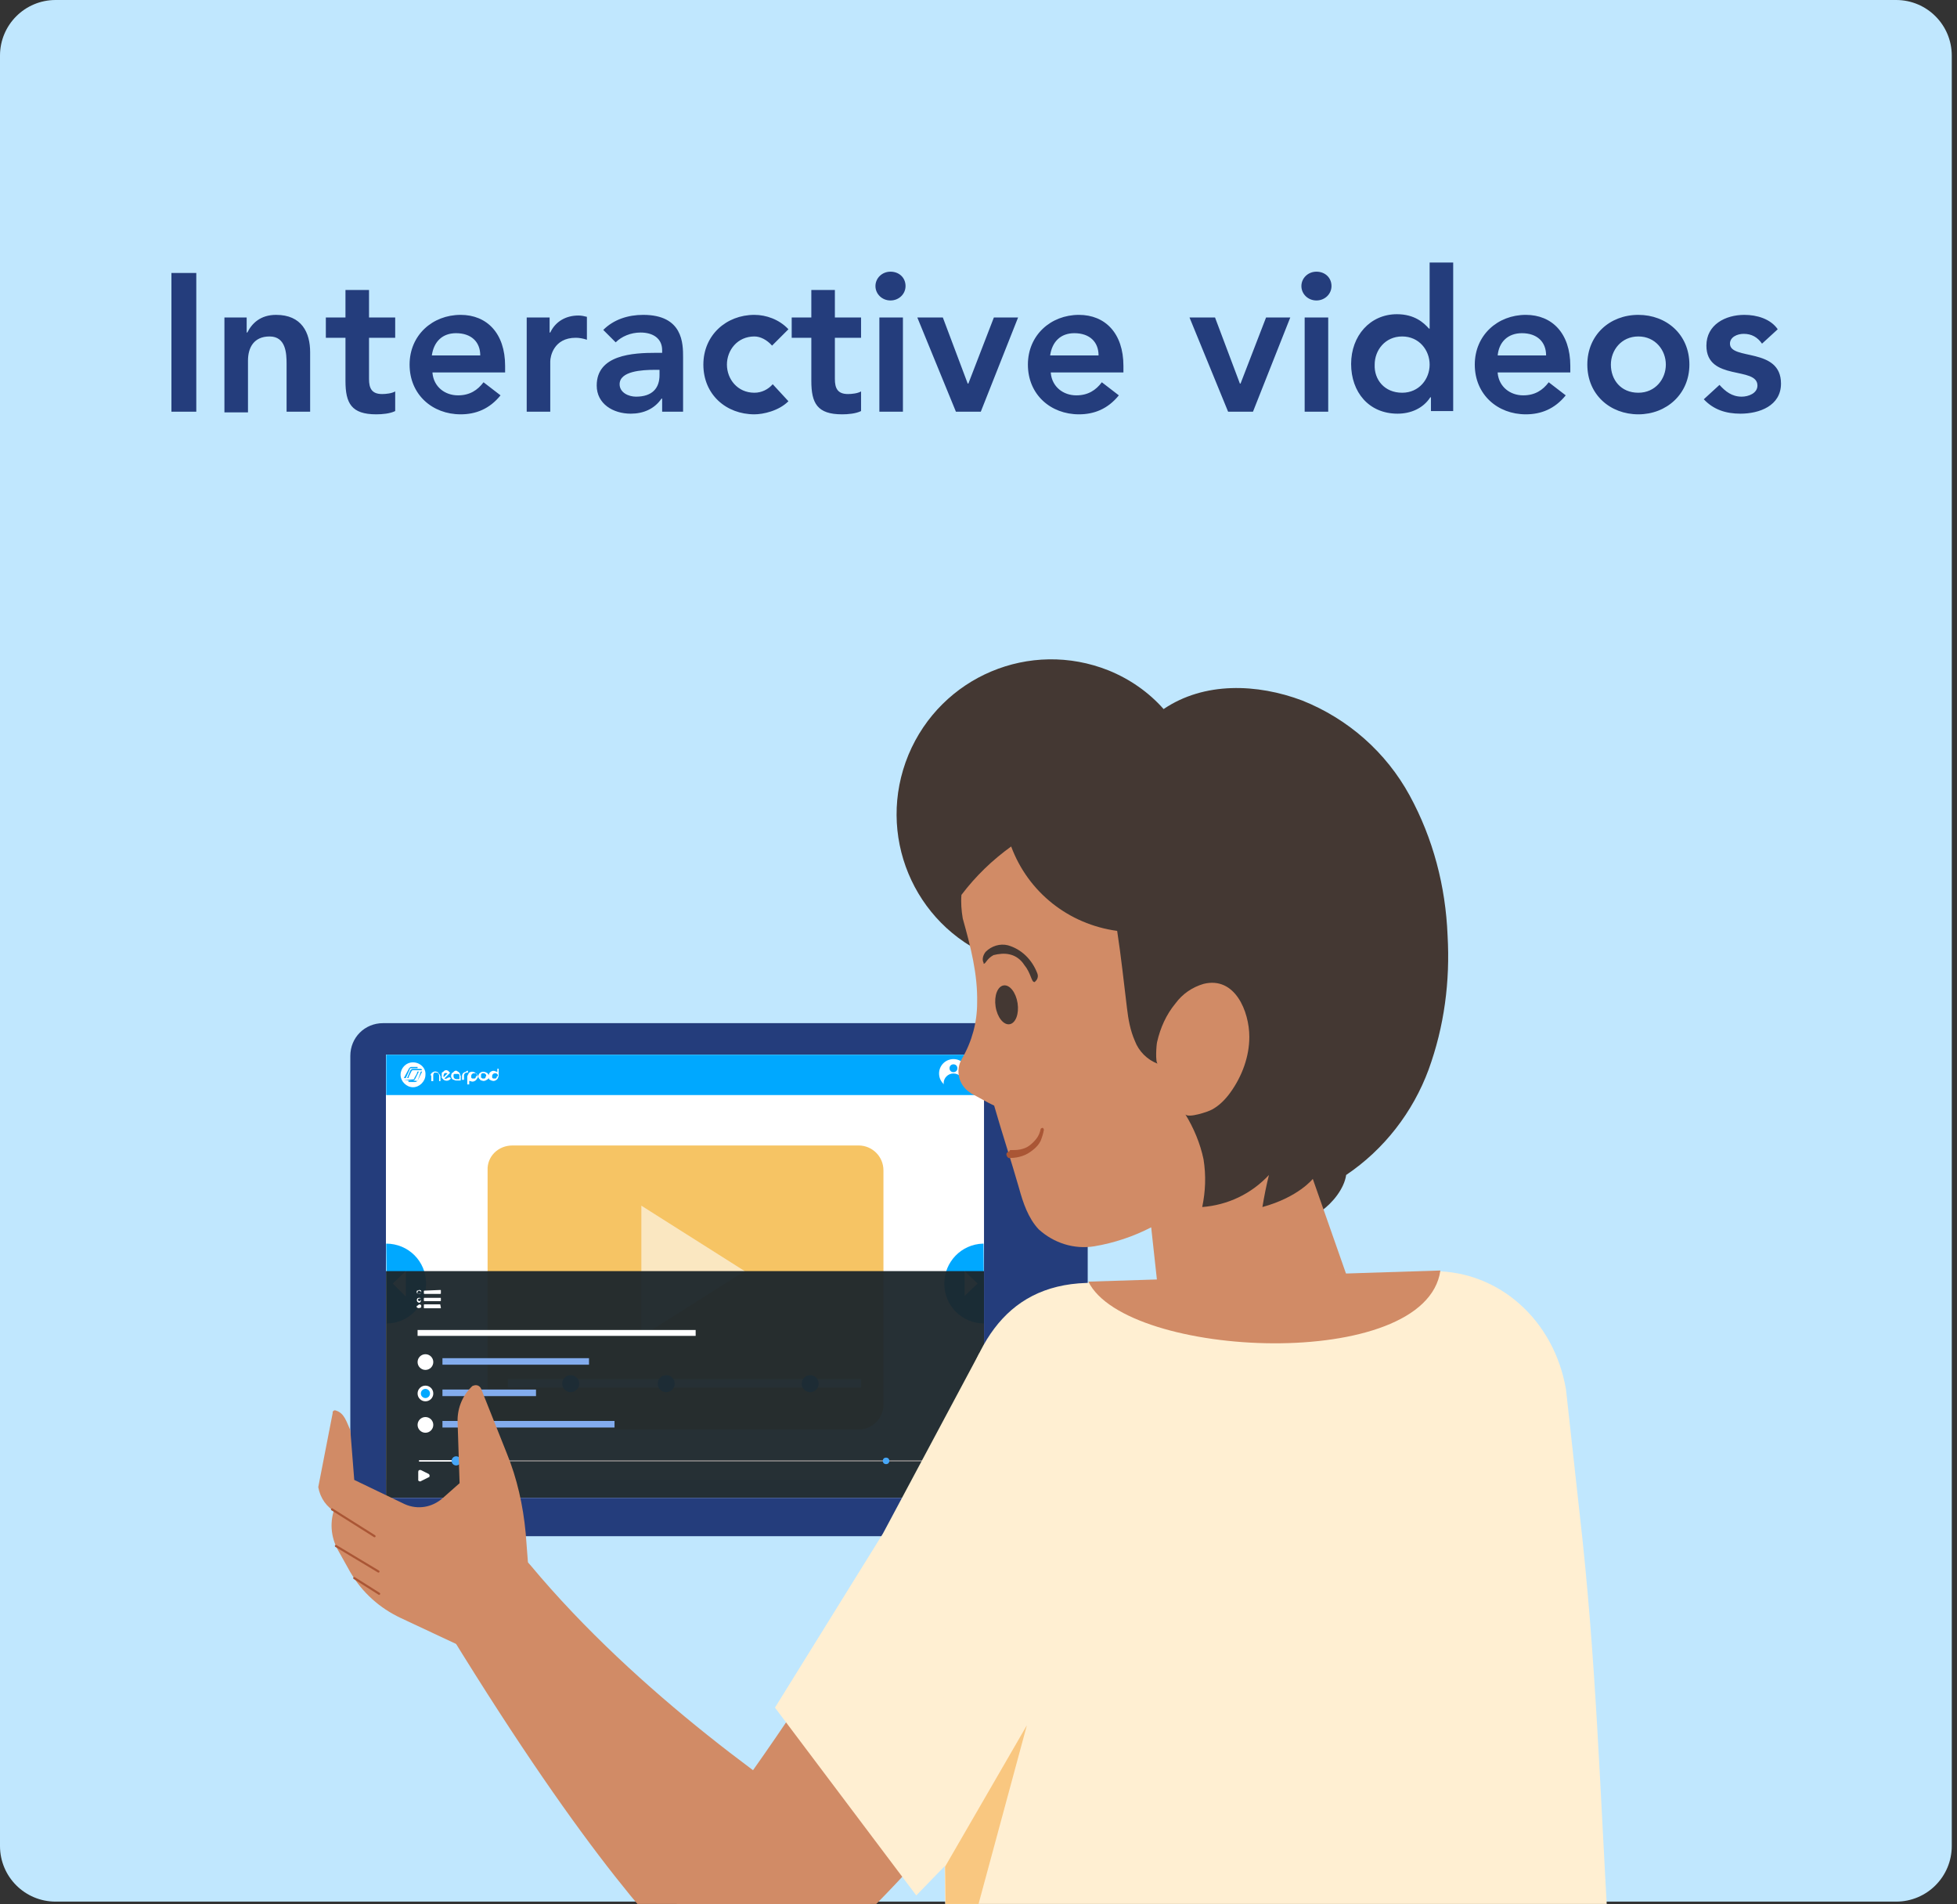 <svg version="1.1" id="Capa_1" xmlns="http://www.w3.org/2000/svg" xmlns:xlink="http://www.w3.org/1999/xlink" x="0" y="0" viewBox="0 0 299.1 291" style="enable-background:new 0 0 299.1 291" xml:space="preserve"><rect x="0" y="0" width="299.1" height="291" fill="#333333" stroke="none"/><style>.st2{fill:#243d7c}.st4{fill:#fff}.st7{fill:#47a7f8}.st10{fill:#00a8ff}.st15{fill:#83aced}.st16{fill:#443833}.st17{fill:#d18b66}.st19{fill:none;stroke:#aa5635;stroke-width:.33;stroke-linecap:round;stroke-linejoin:round}.st20{fill:#ffefd2}</style><g id="_2t" transform="translate(-913 -1402.683)"><g id="Group_6553" transform="translate(913 1402.683)"><path id="Rectangle_167" d="M8.5 0h281.3c4.7 0 8.5 3.8 8.5 8.5v273.6c0 4.7-3.8 8.5-8.5 8.5H8.5c-4.7 0-8.5-3.8-8.5-8.5V8.5C0 3.8 3.8 0 8.5 0z" style="fill:#c0e7fe"/><g id="Group_6552" transform="translate(29.441 92.058)"><g id="Group_6551"><defs><path id="SVGID_1_" d="M0 0h247.3v198.9H0z"/></defs><clipPath id="SVGID_2_"><use xlink:href="#SVGID_1_" style="overflow:visible"/></clipPath><g id="Group_6550" style="clip-path:url(#SVGID_2_)"><g id="Group_6549" transform="translate(19.201 8.598)"><path id="Path_8971" class="st2" d="M117.6 60.7v68.4c0 2.8-2.2 5-5 5H9.9c-2.8 0-5-2.2-5-5V60.7c0-2.8 2.2-5 5-5h102.6c2.8 0 5 2.3 5.1 5"/><g id="Group_6548" transform="translate(10.347 60.525)"><g id="Group_6547"><defs><path id="SVGID_3_" d="M0 0h91.4v67.7H0z"/></defs><clipPath id="SVGID_4_"><use xlink:href="#SVGID_3_" style="overflow:visible"/></clipPath><g id="Group_6546" style="clip-path:url(#SVGID_4_)"><g id="Group_6545" transform="translate(-2.667 -2.133)"><path id="Rectangle_2323" class="st4" d="M0 0h97.4v72.6H0z"/><g id="Group_6544" transform="translate(2.667 2.133)"><g id="Group_6543"><defs><path id="SVGID_5_" d="M0 0h91.4v67.7H0z"/></defs><clipPath id="SVGID_6_"><use xlink:href="#SVGID_5_" style="overflow:visible"/></clipPath><g id="Group_6542" style="clip-path:url(#SVGID_6_)"><g id="Group_6541" transform="translate(-2.667 -2.133)"><path id="Rectangle_2324" class="st4" d="M0 0h97.4v72.6H0z"/><path id="Rectangle_2325" class="st4" d="M2.7 8.3h91.4v58.8H2.7z"/><path id="Path_8972" d="M22 16h52.9c2.1 0 3.8 1.7 3.8 3.8v35.8c0 2.1-1.7 3.8-3.8 3.8H22c-2.1 0-3.8-1.7-3.8-3.8V19.8c-.1-2.1 1.6-3.8 3.8-3.8z" style="fill:#f6c464"/><path id="Rectangle_2326" class="st4" d="M21.3 51.7h54V53h-54z"/><circle id="Ellipse_1642" class="st7" cx="67.5" cy="52.4" r="1.3"/><circle id="Ellipse_1643" class="st7" cx="45.5" cy="52.4" r="1.3"/><circle id="Ellipse_1644" class="st7" cx="30.9" cy="52.4" r="1.3"/><path id="Path_8973" d="m41.7 25.2 15.8 10-15.8 10v-20z" style="fill:#fae7c1"/><path id="Rectangle_2327" style="fill:#d6e3fc" d="M2.7 67.1h91.4v4.4H2.7z"/><path id="Rectangle_2328" class="st10" d="M2.7 2.1h91.4v6.2H2.7z"/><g id="_Group_2" transform="translate(9.494 4.267)"><path id="_Compound_Path_" class="st4" d="M0 .9C.1.7.2.6.4.5s.4-.1.6 0c.1 0 .2.1.2.2l.2.2c0 .1.1.2.1.3v.7h-.2V1C1.2.7 1.1.6.9.6H.6C.5.6.5.6.5.7L.4.9v1H.1v-.8C0 1 0 .9 0 .9z"/><path id="_Compound_Path_2" class="st4" d="m2.9 1.3.2.2-.1.1c-.3.3-.7.3-1 .1l-.1-.1-.2-.2V.7c0-.1.1-.2.2-.2l.2-.2c.2-.1.4-.1.5 0 .1 0 .2.1.2.2l.2.1-.9.9c.2.1.4 0 .5-.1l.3-.1zM2.1.7c-.1.2-.2.4-.1.6l.1-.1.2-.2.2-.2.1-.1h-.1c-.2-.1-.3 0-.4 0z"/><path id="_Compound_Path_3" class="st4" d="M3.8.3c.1 0 .2 0 .3.1.2.1.3.2.4.4 0 .1 0 .2.1.3v.7h-.7c-.1 0-.2 0-.3-.1-.2 0-.3-.1-.4-.3s-.1-.4 0-.6c0-.1.1-.2.2-.2l.2-.2.2-.1zm.6 1.3V1c0-.1-.1-.2-.2-.2h-.5c-.1 0-.2 0-.2.2v.2c0 .2.2.4.4.4h.5z"/><path id="_Compound_Path_4" class="st4" d="M5.7.3v.3h-.2c-.2 0-.4.2-.4.4v.7h-.3v-.6c0-.1 0-.2.1-.3 0-.1.1-.2.2-.2.1-.1.1-.1.2-.1s.2-.2.4-.2z"/><path id="Path_8974" class="st4" d="M7.1.9c0-.1-.1-.2-.2-.2-.3-.3-.7-.3-1-.1l-.1.1s0 .2-.1.2c0 .1-.1.2-.1.3v1.2h.3v-.6c0 .1.1.1.2.1.2.1.4.1.6 0s.3-.2.4-.4c.2-.2.2-.4 0-.6zm-.2.4c0 .1-.1.2-.2.2h-.3c-.1 0-.2-.1-.2-.2v-.2c0-.2.2-.4.4-.4h.2c.2 0 .3.2.3.4-.2.1-.2.1-.2.2z"/><path id="Path_8975" class="st4" d="M8.9 1.1v.3c-.1.2-.3.3-.5.4-.2.1-.4.1-.6 0-.1 0-.2 0-.2-.1l-.2-.2c-.2-.3-.1-.7.2-.9.1 0 .1-.1.2-.1.3-.1.6 0 .9.2l.2.3v.1zm-.4 0c0-.2-.1-.3-.3-.4h-.3c-.1 0-.1 0-.1.1-.1 0-.1.1-.1.3v.2c0 .1 0 .1.1.1l.1.1h.3c.1 0 .2-.1.2-.2s0-.1.1-.2z"/><path id="Path_8976" class="st4" d="M10.5 0h-.3v.5L9.9.4c-.2-.1-.4-.1-.6 0-.2.1-.4.3-.4.5-.1.2-.1.4 0 .6 0 .1.1.2.2.2.1.1.1.1.2.1.2.1.4.1.6 0 .2-.1.3-.2.4-.4 0-.1.1-.2.1-.3V0h.1zm-.4 1.3c0 .1-.1.2-.2.2h-.3c-.1 0-.2-.1-.2-.2v-.2c0-.2.2-.4.4-.4h.2c.2.1.3.2.3.4-.2.1-.2.1-.2.2z"/></g><path id="Path_8977" class="st4" d="M6.8 3.3c-1.1 0-1.9.9-1.9 1.9s.9 1.9 1.9 1.9 1.9-.9 1.9-1.9c.1-1-.8-1.9-1.9-1.9zm-.7 1.1.1-.2c.1-.1.2-.2.3-.2h1v.2h-1c-.1 0-.1 0-.2.1v.1l-.6 1.3h-.3l.7-1.3zM5.4 6l1.4-.1c.1 0 .1 0 .2-.1v-.1l.4-.7v-.1l.1-.2h.2l-.6 1.2c-.1.1-.2.2-.3.2L5.4 6zm2.1.1c-.1.1-.2.2-.4.2h-1v-.2h1.1c.1.1.2 0 .3 0L8 4.7h.2l-.7 1.4zm.7-1.6H6.8c-.1 0-.1 0-.2.1l-.4.8-.1.3h-.2l.5-1.2c.1-.1.2-.2.3-.2h1.4c0 .1 0 .1.1.2z"/><circle id="Ellipse_1645" class="st4" cx="89.4" cy="5" r="2.2"/><circle id="Ellipse_1646" class="st10" cx="89.4" cy="6.5" r="1.5"/><circle id="Ellipse_1647" class="st10" cx="89.4" cy="4.2" r=".6"/><path id="Path_8978" class="st10" d="M2.7 31c3.4 0 6.1 2.7 6.1 6.1 0 3.3-2.6 6-5.9 6.1h-.1L2.7 31z"/><path id="Path_8979" class="st4" d="m5.7 39.1-2-2 2-1.9v3.9z"/><path id="Path_8980" class="st10" d="M94.1 43.2c-3.4 0-6.1-2.7-6.1-6.1 0-3.3 2.6-6 5.9-6.1h.1l.1 12.2z"/><path id="Path_8981" class="st4" d="m91.1 35.2 2 1.9-2 1.9v-3.8z"/><g id="Group_6540" transform="translate(2.667 35.202)" style="opacity:.95"><path id="Rectangle_2329" style="fill:#1b262b" d="M0 0h91.4v34.9H0z"/></g><path id="Line_221" style="fill:none;stroke:#fff;stroke-width:.22;stroke-linecap:round;stroke-miterlimit:10" d="M7.8 64.2h5.6"/><path id="Line_222" style="fill:none;stroke:#7c7c7c;stroke-width:.22;stroke-linecap:round;stroke-miterlimit:10" d="M13.4 64.2h77.9"/><path id="Path_8982" class="st4" d="m8 65.6 1.2.6c.1.1.2.2.1.4 0 .1 0 .1-.1.1l-1.2.6c-.1.1-.3 0-.4-.1v-1.3c0-.2.1-.3.2-.3H8z"/><circle id="Ellipse_1648" class="st7" cx="79.1" cy="64.2" r=".5"/><circle id="Ellipse_1649" class="st7" cx="13.4" cy="64.2" r=".7"/><g id="activities-modal-a" transform="translate(7.36 38.082)"><path id="Path_8983" class="st4" d="M.4 2.2c.2 0 .3.1.3.2v.1c0 .1 0 .2-.1.2-.2.1-.4.1-.5 0-.1 0-.1-.1-.1-.1 0-.1 0-.2.1-.2s.2-.2.3-.2zm3.2 0c.1 0 .1 0 0 0l.1.5c0 .1 0 .1-.1.1H1.2c-.1 0-.1 0-.1-.1v-.4c0-.1 0-.1.1-.1h2.4zm-3.2-1c.1 0 .2 0 .2.1.1.1.1.4 0 .5-.1.2-.3.2-.5 0-.1-.1-.1-.4 0-.5.1-.1.2-.1.3-.1zm3.2 0c.1 0 .1 0 .1.1v.3c0 .1 0 .1-.1.1H1.2c-.1 0-.1 0-.1-.1v-.3c0-.1 0-.1.1-.1h2.4zm-3.2.1c-.1 0-.2.1-.2.2s.1.2.2.2.1 0 .2-.1.1-.2 0-.3H.4zM.4 0c.2 0 .3.1.3.2v.1C.7.4.7.5.6.5.4.6.2.6.1.5 0 .5 0 .4 0 .3S0 .1.1.1.3 0 .4 0zm3.2 0c.1 0 .1 0 .1.1v.4c0 .1 0 .1-.1.1H1.2c-.1 0-.1 0-.1-.1V.2c0-.1 0-.1.1-.1L3.6 0zM.4.1C.3.1.3.1.2.2.2.3.1.3.1.4s0 .1.1.1c.1.1.1.1.2.1S.5.6.6.5L.7.4C.7.3.7.3.6.2.5.2.5.2.4.1z"/></g><path id="Rectangle_2330" class="st4" d="M7.5 44.2H50v.9H7.5z"/><circle id="Ellipse_1650" class="st4" cx="8.7" cy="49.1" r="1.2"/><circle id="Ellipse_1651" class="st4" cx="8.7" cy="53.9" r="1.2"/><circle id="Ellipse_1652" class="st4" cx="8.7" cy="58.7" r="1.2"/><path id="Rectangle_2331" class="st15" d="M11.3 48.5h22.4v1H11.3z"/><path id="Rectangle_2332" class="st15" d="M11.3 53.3h14.3v1H11.3z"/><path id="Rectangle_2333" class="st15" d="M11.3 58.1h26.3v1H11.3z"/><circle id="Ellipse_1653" class="st10" cx="8.7" cy="53.9" r=".7"/></g></g></g></g></g></g></g></g><path id="Path_8984" class="st16" d="M103 45.6c-12.1-5-17.8-18.8-12.8-30.9 5-12 18.6-17.7 30.6-12.9 3.2 1.3 6.1 3.3 8.4 5.9 6.2-4.2 14.3-3.9 21.2-1.3 7 2.8 12.8 7.9 16.4 14.5 3.6 6.6 5.5 13.9 5.8 21.4.4 7-.5 13.9-2.9 20.5-2.4 6.5-6.8 12.2-12.6 16.1-.3 2.1-2.1 4.3-3.8 5.5-1.7 1.3-3.6 2.2-5.7 2.9-4.4 1.5-9 2.2-13.7 2.2-5.8-10.5-12.6-20.9-18.5-31.5-2.6-5-6.9-10.3-12.4-12.4z"/><path id="Path_8985" class="st17" d="M145.3 78.9c-2.7 2.9-6.3 4.6-10.2 4.9.5-2.4.6-4.8.2-7.3-.5-2.4-1.5-4.8-2.8-6.9.4.7 3.6-.4 4.1-.7 1.1-.6 2-1.5 2.8-2.6 1.8-2.5 2.9-5.5 2.9-8.5 0-3.9-2.2-9.3-7-8.1-1.7.5-3.2 1.5-4.3 3-1.4 1.7-2.3 3.7-2.8 5.9-.1.4-.3 3.1.1 3.3-1.6-.6-2.9-1.9-3.5-3.5-.7-1.6-1-3.3-1.2-5-.5-4.1-.9-7.9-1.5-11.8-7.4-1-13.6-5.9-16.2-12.9-2.9 2.1-5.4 4.5-7.6 7.4-.1 1.2 0 2.4.2 3.6 1.2 4.3 2.3 8.5 2.2 12.9 0 3-.8 5.9-2.3 8.5-1.1 1.8-.5 4.1 1.2 5.2.1 0 .1 0 .1.1 1.2.6 2.5 1.4 3.6 1.9 1.2 4.2 2.6 8.4 3.8 12.6.6 2.2 1.4 4.6 3 6.3 2.3 2.1 5.4 3.1 8.5 2.6 3-.5 6-1.5 8.7-2.9l1.5 13.7h30.6L152 79.5s-2.2 2.8-7.7 4.3c.3-1.8.6-3.3 1-4.9z"/><path id="Path_8986" class="st16" d="M102 44.8c.9-.9 2.2-1.3 3.4-1 2.1.6 3.7 2.2 4.5 4.3.2.5 0 1-.4 1.3-.1.1 0 0-.1 0-.4 0-.5-1.4-1.5-2.6-.5-.8-1.3-1.4-2.2-1.6-.8-.2-1.7-.1-2.5.1-1.1.6-1.2 1.4-1.5 1.3-.1-.1 0 .2 0-.1-.3-.5-.1-1.2.3-1.7z"/><path id="Path_8987" d="M105.8 75.1c.5 0 1 0 1.5-.1s1-.3 1.4-.6c.4-.3.8-.7 1.1-1.1.3-.4.5-.9.6-1.4 0-.1.2-.2.3-.2s.2.2.2.3c-.1.6-.3 1.2-.5 1.7-.3.6-.7 1-1.2 1.4s-1 .7-1.6.9c-.6.2-1.2.3-1.8.3-.3.1-.5-.1-.6-.4s.1-.5.4-.6c.1-.2.1-.2.2-.2z" style="fill:#aa5635"/><ellipse id="Ellipse_1654" transform="rotate(-8.66 105.195 52.896)" class="st16" cx="105.2" cy="52.9" rx="1.7" ry="3"/><path id="Path_8988" class="st17" d="m91.5 129.8 15.4 31.7S104 171.8 83 192.6c-10.3 10.2-16.9 10.3-19.4 10.6l-9.1-12.7c15.7-14.3-1.2-2.1 10-17.9 9.9-13.8 18.9-28 27-42.8z"/><path id="Path_8989" class="st17" d="m82 193.2-13.3 7.7c-3 2.6-6.9 2.9-9.3.7-6.3-5.8-18.1-18.1-39.3-52.6-1.6-2.6-1-6.4 1.5-9.2 3.2-3.6 8.3-4.3 10.8-1.3 16.5 19.8 38.9 35.3 50.5 42.7 3.7 2.5 3.3 8.5-.9 12z"/><path id="Path_8990" class="st17" d="m32.2 140.1-.5-6.5c-.4-4.2-1.3-8.3-2.9-12.2l-3.9-9.8c-.2-.5-.7-.7-1.2-.5-.1 0-.2.1-.3.2-1.5 1.5-2.2 3.5-2.1 5.5l.3 9.2-2.6 2.3c-1.6 1.4-3.8 1.8-5.8.9l-7.7-3.7-.6-7.6c-.6-1.3-.9-2.6-2.2-3-.2-.1-.4 0-.5.2v.2L0 126.6c.3 1.7 1.3 3.1 2.8 3.9l4.9 3.1 18.5 11.5"/><path id="Path_8991" class="st17" d="m2.7 129.3-.1.3c-.9 2.2-.7 4.6.4 6.6l1.9 3.4c1.8 3.1 4.5 5.5 7.7 7L35 157.1l-9.3-18.2-23-9.6z"/><path id="Line_223" class="st19" d="m2.1 130 6.5 4.1"/><path id="Line_224" class="st19" d="m2.7 135.6 6.5 3.9"/><path id="Line_225" class="st19" d="m5.5 140.5 3.8 2.4"/><path id="Path_8992" class="st20" d="m91.4 189 6.4-6.6 3.3-76.4-14.8 27.7-16.5 26.6"/><path id="Path_8993" class="st20" d="m198.6 233.5-1.4-38.3c-1.3-21.9-1.9-42.6-4.4-64.4l-2.1-19.1c-1.8-10.6-10.2-18.1-20.2-18.1l-53.1 1.8c-12.8.4-18 10.2-20.2 23.9l-.3 2.6c-2.7 33.9-.3 96.5-.3 111.7l102-.1z"/><path id="Path_8994" d="m95.8 184.6.3 23.5 12.2-45.1-12.5 21.6z" style="fill:#f9c780"/><path id="Path_8995" class="st17" d="M171.5 93.5c-2.2 15.6-48 13.5-53.8 1.7l53.8-1.7z"/></g></g></g></g></g><g style="enable-background:new"><path class="st2" d="M939.2 1444.4h3.8v21.2h-3.8v-21.2zM947.3 1451.2h3.4v2.3h.1c.7-1.4 2-2.7 4.4-2.7 3.9 0 5.2 2.7 5.2 5.7v9.1h-3.6v-7.3c0-1.6-.1-4.2-2.6-4.2-2.4 0-3.3 1.7-3.3 3.7v7.9h-3.6v-14.5zM962.8 1454.3v-3.1h3v-4.2h3.6v4.2h4v3.1h-4v6.3c0 1.4.4 2.3 2 2.3.6 0 1.5-.1 2-.4v3c-.8.4-2 .5-2.9.5-3.8 0-4.7-1.7-4.7-5.1v-6.6h-3zM979.1 1459.7c.2 2.1 1.9 3.4 3.9 3.4 1.8 0 3-.8 3.9-2l2.6 2c-1.7 2.1-3.8 2.9-6.1 2.9-4.3 0-7.8-3-7.8-7.6 0-4.5 3.5-7.6 7.8-7.6 4 0 6.8 2.8 6.8 7.8v1h-11.1zm7.3-2.7c0-2.1-1.4-3.4-3.7-3.4-2.1 0-3.4 1.3-3.7 3.4h7.4zM993.4 1451.2h3.6v2.3h.1c.8-1.7 2.4-2.6 4.3-2.6.5 0 .9.1 1.3.2v3.5c-.6-.2-1.2-.3-1.7-.3-3.4 0-3.9 2.9-3.9 3.6v7.7h-3.6v-14.4zM1014.1 1463.6c-1.1 1.6-2.8 2.3-4.7 2.3-2.7 0-5.2-1.5-5.2-4.3 0-4.7 5.5-5 9.1-5h.9v-.4c0-1.8-1.4-2.7-3.3-2.7-1.5 0-2.9.6-3.8 1.5l-1.9-1.9c1.6-1.6 3.8-2.3 6.1-2.3 6.1 0 6.1 4.4 6.1 6.5v8.3h-3.2v-2zm-.2-4.4h-.8c-2 0-5.4.2-5.4 2.2 0 1.3 1.4 1.9 2.5 1.9 2.5 0 3.6-1.3 3.6-3.3v-.8zM1031 1455.5c-.8-.9-1.8-1.4-2.7-1.4-2.6 0-4.2 2.1-4.2 4.3 0 2.2 1.6 4.3 4.2 4.3 1.1 0 2.1-.5 2.8-1.3l2.4 2.6c-1.5 1.5-3.9 2-5.2 2-4.3 0-7.8-3-7.8-7.6 0-4.5 3.5-7.6 7.8-7.6 1.8 0 3.8.7 5.2 2.2l-2.5 2.5zM1034 1454.3v-3.1h3v-4.2h3.6v4.2h4v3.1h-4v6.3c0 1.4.4 2.3 2 2.3.6 0 1.5-.1 2-.4v3c-.8.4-2 .5-2.9.5-3.8 0-4.7-1.7-4.7-5.1v-6.6h-3zM1049.1 1444.2c1.3 0 2.3.9 2.3 2.2 0 1.2-1 2.2-2.3 2.2-1.3 0-2.3-1-2.3-2.2s1-2.2 2.3-2.2zm-1.7 7h3.6v14.4h-3.6v-14.4zM1053.2 1451.2h3.9l3.8 10.1h.1l3.9-10.1h3.7l-5.7 14.4h-3.8l-5.9-14.4zM1073.6 1459.7c.2 2.1 1.9 3.4 3.9 3.4 1.8 0 3-.8 3.9-2l2.6 2c-1.7 2.1-3.8 2.9-6.1 2.9-4.3 0-7.8-3-7.8-7.6 0-4.5 3.5-7.6 7.8-7.6 4 0 6.8 2.8 6.8 7.8v1h-11.1zm7.3-2.7c0-2.1-1.4-3.4-3.7-3.4-2.1 0-3.4 1.3-3.7 3.4h7.4zM1094.8 1451.2h3.9l3.8 10.1h.1l3.9-10.1h3.7l-5.7 14.4h-3.8l-5.9-14.4zM1114.2 1444.2c1.3 0 2.3.9 2.3 2.2 0 1.2-1 2.2-2.3 2.2-1.3 0-2.3-1-2.3-2.2s1-2.2 2.3-2.2zm-1.8 7h3.6v14.4h-3.6v-14.4zM1131.6 1463.4c-1.1 1.7-3 2.5-5 2.5-4.4 0-7.1-3.3-7.1-7.6s2.9-7.6 7-7.6c2.7 0 4.1 1.3 4.9 2.2h.1v-10.1h3.6v22.7h-3.4v-2.1zm-4.3-.7c2.6 0 4.2-2.1 4.2-4.3 0-2.2-1.6-4.3-4.2-4.3s-4.2 2.1-4.2 4.3c-.1 2.3 1.5 4.3 4.2 4.3zM1141.9 1459.7c.2 2.1 1.9 3.4 3.9 3.4 1.8 0 3-.8 3.9-2l2.6 2c-1.7 2.1-3.8 2.9-6.1 2.9-4.3 0-7.8-3-7.8-7.6 0-4.5 3.5-7.6 7.8-7.6 4 0 6.8 2.8 6.8 7.8v1h-11.1zm7.4-2.7c0-2.1-1.4-3.4-3.7-3.4-2.1 0-3.5 1.3-3.7 3.4h7.4zM1163.4 1450.8c4.3 0 7.8 3 7.8 7.6 0 4.5-3.5 7.6-7.8 7.6s-7.8-3-7.8-7.6c0-4.5 3.4-7.6 7.8-7.6zm0 11.9c2.6 0 4.2-2.1 4.2-4.3 0-2.2-1.6-4.3-4.2-4.3s-4.2 2.1-4.2 4.3c0 2.3 1.5 4.3 4.2 4.3zM1182.3 1455.2c-.7-1-1.6-1.5-2.8-1.5-1 0-2.1.5-2.1 1.5 0 2.6 7.8.5 7.8 6.1 0 3.4-3.3 4.6-6.2 4.6-2.2 0-4.1-.6-5.6-2.2l2.4-2.2c.9 1 1.9 1.8 3.4 1.8 1 0 2.4-.5 2.4-1.7 0-3-7.8-.6-7.8-6.1 0-3.2 2.9-4.7 5.8-4.7 1.9 0 4 .6 5.1 2.2l-2.4 2.2z"/></g></g></svg>